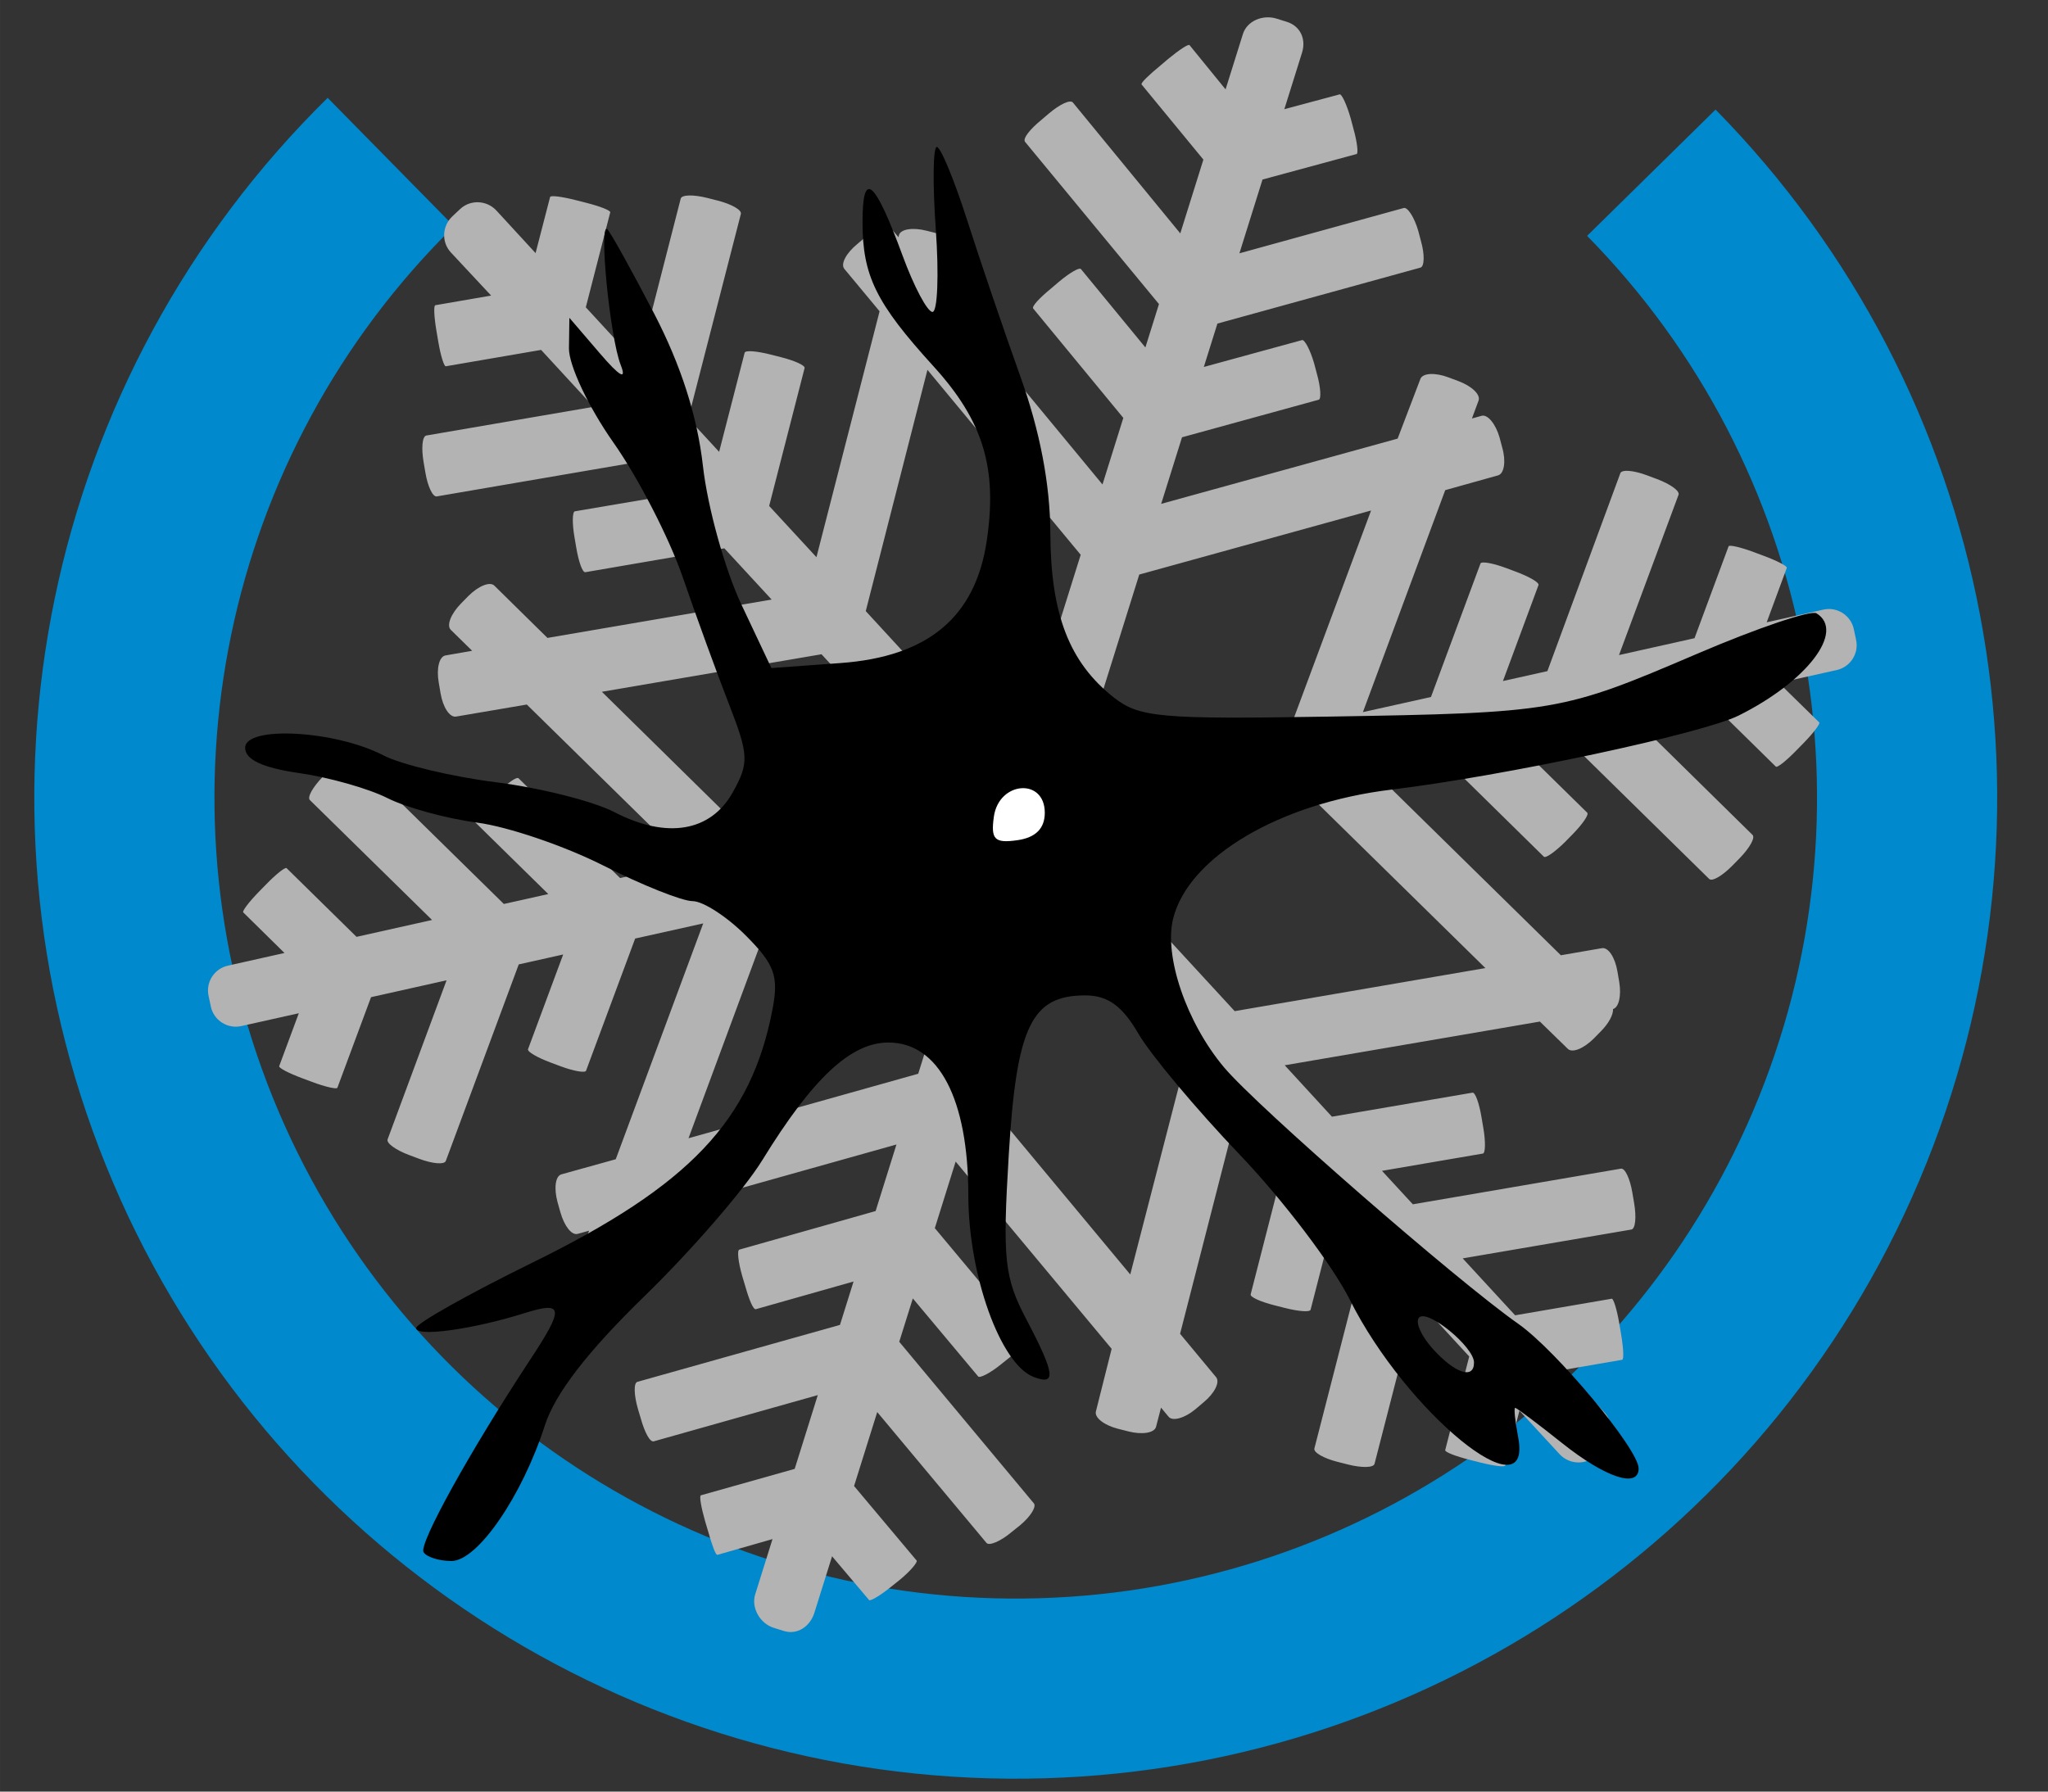 <?xml version="1.0" encoding="UTF-8" standalone="no"?>
<!-- Created with Inkscape (http://www.inkscape.org/) -->

<svg
   xmlns:dc="http://purl.org/dc/elements/1.1/"
   xmlns:cc="http://creativecommons.org/ns#"
   xmlns:rdf="http://www.w3.org/1999/02/22-rdf-syntax-ns#"
   xmlns:svg="http://www.w3.org/2000/svg"
   xmlns="http://www.w3.org/2000/svg"
   xmlns:sodipodi="http://sodipodi.sourceforge.net/DTD/sodipodi-0.dtd"
   xmlns:inkscape="http://www.inkscape.org/namespaces/inkscape"
   width="240"
   height="210"
   viewBox="0 0 63.5 55.563"
   version="1.1"
   id="svg8"
   inkscape:version="0.92.3 (2405546, 2018-03-11)"
   sodipodi:docname="logo_PiB.svg">
  <rect x="0" y="0" width="63.5" height="55.563" fill="#333333" stroke="none"/>
  <defs
     id="defs2">
    <filter
       id="filter3551"
       inkscape:label="Drop Shadow"
       style="color-interpolation-filters:sRGB">
      <feFlood
         id="feFlood3553"
         result="flood"
         flood-color="rgb(0,0,0)"
         flood-opacity="0.498" />
      <feComposite
         id="feComposite3555"
         result="composite1"
         operator="in"
         in2="SourceGraphic"
         in="flood" />
      <feGaussianBlur
         id="feGaussianBlur3557"
         result="blur"
         stdDeviation="10"
         in="composite1" />
      <feOffset
         id="feOffset3559"
         result="offset"
         dy="30"
         dx="30" />
      <feComposite
         id="feComposite3561"
         result="composite2"
         operator="out"
         in2="SourceGraphic"
         in="offset" />
    </filter>
  </defs>
  <sodipodi:namedview
     id="base"
     pagecolor="#ffffff"
     bordercolor="#666666"
     borderopacity="1.0"
     inkscape:pageopacity="0.0"
     inkscape:pageshadow="2"
     inkscape:zoom="1.979899"
     inkscape:cx="123.03363"
     inkscape:cy="143.55656"
     inkscape:document-units="mm"
     inkscape:current-layer="layer1"
     showgrid="false"
     units="px"
     inkscape:window-width="2100"
     inkscape:window-height="1234"
     inkscape:window-x="2391"
     inkscape:window-y="35"
     inkscape:window-maximized="1" />
  <g
     inkscape:label="Layer 1"
     inkscape:groupmode="layer"
     id="layer1"
     transform="translate(0,-241.437)">
    <g
       id="layer1-1"
       inkscape:label="Layer 1"
       transform="matrix(0.3,0,0,0.3,-0.089,240.471)">
      <g
         transform="matrix(3.143,0,0,3.143,0.099,2.61)"
         inkscape:label="Layer 1"
         id="layer1-54">
        <g
           id="layer1-5"
           inkscape:label="Ebene 1"
           transform="matrix(0.282,0,0,0.282,0.051,-25.862)">
          <g
             id="g4224"
             transform="matrix(0.5,0,0,0.5,-63.168,60.935)">
            <path
               style="opacity:1;fill:none;fill-opacity:1;stroke:#0089cc;stroke-width:42.017;stroke-miterlimit:4;stroke-dasharray:none;stroke-dashoffset:0;stroke-opacity:1"
               d="m 217.565,100.729 c -59.953,58.948 -78.494,148.206 -46.976,226.154 31.518,77.948 106.886,129.235 190.962,129.946 84.076,0.711 160.301,-49.294 193.132,-126.698 32.831,-77.404 15.803,-166.963 -43.145,-226.916"
               id="path3709"
               inkscape:connector-curvature="0"
               sodipodi:nodetypes="csssc" />
            <path
               inkscape:connector-curvature="0"
               style="fill:#b3b3b3"
               d="m 500.573,392.356 -9.141,-9.937 13.302,-2.294 c 0.443,-0.051 0.293,-2.757 -0.254,-6.015 l -0.418,-2.458 c -0.547,-3.258 -1.354,-5.838 -1.755,-5.773 l -22.533,3.869 -12.227,-13.277 39.336,-6.729 c 0.957,-0.175 1.194,-2.903 0.646,-6.161 l -0.418,-2.458 c -0.547,-3.258 -1.711,-5.759 -2.668,-5.584 l -48.524,8.317 -7.196,-7.808 23.533,-4.031 c 0.6,-0.097 0.65,-2.836 0.089,-6.05 l -0.418,-2.458 c -0.547,-3.258 -1.454,-5.821 -2.111,-5.695 l -32.764,5.605 -11.014,-11.995 59.511,-10.197 6.51,6.359 c 1.051,1.041 3.725,-0.069 6.076,-2.419 l 1.745,-1.781 c 1.745,-1.781 2.797,-3.778 2.73,-5.081 1.355,-0.383 1.978,-3.132 1.447,-6.29 l -0.418,-2.458 c -0.547,-3.258 -2.111,-5.695 -3.612,-5.452 l -9.587,1.653 -43.295,-42.519 15.874,-3.531 23.458,23.061 c 0.438,0.422 2.645,-1.167 4.981,-3.474 l 1.745,-1.781 c 2.307,-2.364 3.857,-4.586 3.376,-5.021 l -16.816,-16.518 10.364,-2.312 34.902,34.289 c 0.686,0.69 3.082,-0.745 5.376,-3.066 l 1.745,-1.781 c 2.307,-2.364 3.682,-4.783 2.982,-5.43 l -28.247,-27.789 17.615,-3.936 16.086,15.815 c 0.335,0.295 2.426,-1.378 4.733,-3.742 l 1.745,-1.781 c 2.307,-2.364 3.93,-4.516 3.638,-4.797 l -9.415,-9.215 13.476,-3 c 3.212,-0.704 5.26,-3.909 4.513,-7.135 l -0.518,-2.442 c -0.704,-3.212 -3.909,-5.26 -7.135,-4.513 l -13.176,2.951 4.683,-12.685 c 0.179,-0.419 -2.238,-1.65 -5.341,-2.811 l -2.338,-0.874 c -3.103,-1.161 -5.722,-1.744 -5.888,-1.368 l -7.948,21.446 -17.615,3.936 13.889,-37.394 c 0.328,-0.895 -1.924,-2.502 -5.027,-3.663 l -2.338,-0.874 c -3.103,-1.161 -5.831,-1.398 -6.202,-0.517 l -17.024,46.195 -10.364,2.312 8.289,-22.384 c 0.233,-0.592 -2.143,-1.953 -5.203,-3.101 l -2.338,-0.874 c -3.103,-1.161 -5.763,-1.614 -5.982,-1.065 l -11.553,31.144 -15.874,3.531 19.2,-51.782 12.335,-3.452 c 1.411,-0.413 1.875,-3.26 0.971,-6.439 l -0.631,-2.382 c -0.904,-3.18 -2.796,-5.481 -4.207,-5.068 l -2.239,0.629 1.543,-4.171 c 0.533,-1.4 -1.596,-3.396 -4.699,-4.558 l -2.338,-0.874 c -3.103,-1.161 -5.996,-1.022 -6.529,0.378 l -5.305,13.915 -55.148,15.219 4.86,-15.527 31.903,-8.771 c 0.571,-0.154 0.464,-2.847 -0.441,-6.026 l -0.631,-2.382 c -0.904,-3.18 -2.255,-5.692 -2.839,-5.495 l -22.904,6.269 3.168,-10.12 47.347,-13.054 c 0.927,-0.232 1.034,-3 0.13,-6.18 l -0.631,-2.382 c -0.904,-3.18 -2.512,-5.63 -3.409,-5.341 l -38.305,10.566 5.388,-17.213 21.95,-5.951 c 0.414,-0.108 0.15,-2.755 -0.754,-5.935 l -0.632,-2.382 c -0.904,-3.18 -2.098,-5.738 -2.568,-5.6 l -12.908,3.463 4.129,-13.191 c 0.988,-3.157 -0.386,-6.199 -3.544,-7.188 l -2.379,-0.745 c -3.157,-0.988 -6.886,0.456 -7.874,3.614 l -4.034,12.888 -8.403,-10.323 c -0.278,-0.325 -2.445,1.134 -5,3.231 l -1.877,1.597 c -2.556,2.097 -4.584,4.026 -4.306,4.351 l 14.412,17.523 -5.388,17.213 -25.058,-30.542 c -0.63,-0.719 -3.031,0.428 -5.543,2.539 l -1.877,1.597 c -2.556,2.097 -4.336,4.294 -3.72,5.056 l 31.226,37.839 -3.168,10.12 -15.028,-18.285 c -0.381,-0.452 -2.65,0.88 -5.162,2.99 l -1.877,1.597 c -2.556,2.097 -4.468,4.11 -4.101,4.605 l 21.024,25.528 -4.86,15.527 -36.371,-44.008 2.787,-10.572 c 0.36,-1.454 -1.894,-3.205 -5.105,-4.02 l -2.376,-0.601 c -3.211,-0.815 -6.056,-0.376 -6.416,1.078 l -0.092,0.446 -1.524,-1.807 c -0.924,-1.144 -3.66,-0.291 -6.216,1.806 l -1.877,1.597 c -2.556,2.097 -3.971,4.645 -3.004,5.803 l 8.209,9.882 -14.726,57.361 -11.027,-11.952 8.266,-32.173 c 0.146,-0.619 -2.311,-1.721 -5.522,-2.536 l -2.419,-0.615 c -3.211,-0.815 -5.896,-1.038 -6.042,-0.419 l -5.953,23.115 -7.196,-7.808 12.267,-47.684 c 0.241,-0.922 -2.178,-2.296 -5.389,-3.112 l -2.419,-0.615 c -3.211,-0.815 -5.977,-0.779 -6.218,0.143 l -9.91,38.639 -12.227,-13.277 5.699,-22.15 c 0.092,-0.446 -2.405,-1.418 -5.617,-2.233 l -2.419,-0.615 c -3.211,-0.815 -5.855,-1.168 -5.991,-0.735 l -3.386,13.091 -9.141,-9.937 c -2.237,-2.41 -6.025,-2.598 -8.435,-0.361 l -1.818,1.71 c -2.41,2.237 -2.598,6.025 -0.361,8.435 l 9.387,10.061 -13.002,2.246 c -0.443,0.051 -0.293,2.757 0.254,6.015 l 0.418,2.458 c 0.547,3.258 1.354,5.837 1.755,5.773 l 22.233,-3.82 12.227,13.277 -38.993,6.694 c -0.957,0.175 -1.194,2.903 -0.646,6.161 l 0.418,2.458 c 0.547,3.258 1.711,5.759 2.668,5.584 l 48.223,-8.269 7.196,7.808 -23.219,3.939 c -0.6,0.097 -0.65,2.836 -0.089,6.05 l 0.418,2.458 c 0.547,3.258 1.454,5.821 2.111,5.695 l 32.42,-5.57 11.027,11.952 -52.282,8.946 -12.379,-12.185 c -1.051,-1.041 -3.725,0.069 -6.076,2.419 l -1.745,1.781 c -2.307,2.364 -3.39,5.065 -2.339,6.106 l 4.978,4.882 -6.229,1.089 c -1.457,0.256 -2.151,3.078 -1.56,6.35 l 0.418,2.458 c 0.547,3.258 2.111,5.695 3.612,5.452 l 16.503,-2.812 37.631,36.948 -15.874,3.531 -23.677,-23.272 c -0.438,-0.422 -2.631,1.123 -4.981,3.474 l -1.745,1.781 c -2.307,2.364 -3.857,4.586 -3.376,5.022 l 17.035,16.729 -10.364,2.312 -35.121,-34.5 c -0.686,-0.69 -3.082,0.745 -5.376,3.066 l -1.745,1.781 c -2.307,2.364 -3.682,4.783 -2.982,5.43 l 28.479,27.957 -17.615,3.936 -16.305,-16.026 c -0.335,-0.295 -2.426,1.378 -4.733,3.742 l -1.745,1.781 c -2.307,2.364 -3.93,4.516 -3.638,4.797 l 9.62,9.469 -13.176,2.951 c -3.212,0.704 -5.26,3.909 -4.513,7.135 l 0.518,2.442 c 0.704,3.212 3.909,5.26 7.135,4.513 l 13.376,-2.984 -4.575,12.339 c -0.135,0.433 2.238,1.65 5.341,2.811 l 2.338,0.874 c 3.103,1.161 5.722,1.744 5.888,1.368 l 7.853,-21.143 17.615,-3.936 -13.751,37.104 c -0.328,0.895 1.924,2.502 5.027,3.663 l 2.338,0.874 c 3.103,1.161 5.831,1.398 6.202,0.517 l 17.016,-45.865 10.364,-2.312 -8.194,22.081 c -0.233,0.592 2.143,1.953 5.203,3.101 l 2.338,0.874 c 3.103,1.161 5.763,1.614 5.982,1.065 l 11.458,-30.841 15.874,-3.531 -20.402,55.015 -12.692,3.53 c -1.411,0.413 -1.745,3.3 -0.884,6.466 l 0.675,2.396 c 0.904,3.18 2.623,5.427 4.034,5.014 l 2.652,-0.737 -0.246,0.635 c -0.533,1.4 1.596,3.396 4.699,4.558 l 2.338,0.874 c 3.103,1.161 5.996,1.022 6.529,-0.378 l 3.749,-10.461 54.615,-15.338 -4.86,15.527 -31.784,8.998 c -0.571,0.154 -0.247,2.914 0.657,6.094 l 0.718,2.409 c 0.904,3.18 1.865,5.57 2.493,5.387 l 22.772,-6.453 -3.168,10.12 -47.228,13.282 c -0.927,0.232 -0.818,3.068 0.086,6.248 l 0.718,2.409 c 0.904,3.18 2.122,5.508 3.02,5.219 l 38.23,-10.78 -5.388,17.213 -21.874,6.164 c -0.414,0.108 0.066,2.822 0.97,6.002 l 0.718,2.409 c 0.904,3.18 1.752,5.63 2.179,5.478 l 12.833,-3.676 -4.034,12.888 c -0.988,3.157 1.143,6.816 4.3,7.804 l 2.379,0.745 c 3.157,0.988 6.129,-1.073 7.118,-4.23 l 4.129,-13.191 8.63,10.204 c 0.278,0.325 2.661,-1.067 5.217,-3.163 l 1.963,-1.57 c 2.556,-2.097 4.195,-4.148 3.917,-4.472 l -14.596,-17.39 5.402,-17.257 25.488,30.535 c 0.63,0.719 3.247,-0.361 5.76,-2.471 l 1.964,-1.57 c 2.556,-2.097 3.946,-4.416 3.33,-5.178 l -31.41,-37.707 3.168,-10.12 15.242,18.21 c 0.381,0.452 2.866,-0.812 5.422,-2.909 l 1.963,-1.57 c 2.556,-2.097 4.079,-4.232 3.711,-4.727 l -21.208,-25.396 4.86,-15.527 36.379,43.679 -3.673,14.616 c -0.36,1.454 1.98,3.232 5.148,4.033 l 2.419,0.615 c 3.211,0.815 6.056,0.376 6.459,-1.065 l 1.165,-4.479 1.759,2.118 c 0.924,1.144 3.79,0.332 6.303,-1.779 l 1.877,-1.597 c 2.556,-2.097 3.841,-4.686 2.917,-5.83 l -8.414,-10.137 13.602,-53.012 11.027,11.952 -8.172,31.87 c -0.146,0.619 2.311,1.721 5.522,2.536 l 2.419,0.615 c 3.211,0.815 5.896,1.038 6.042,0.419 l 5.858,-22.812 7.196,7.808 -12.172,47.381 c -0.241,0.922 2.178,2.296 5.389,3.112 l 2.419,0.615 c 3.211,0.815 5.977,0.779 6.218,-0.143 l 9.859,-38.323 12.227,13.277 -5.604,21.847 c -0.092,0.446 2.405,1.418 5.617,2.233 l 2.419,0.615 c 3.211,0.815 5.855,1.168 5.991,0.735 l 3.291,-12.789 9.36,10.148 c 2.237,2.41 6.025,2.598 8.435,0.361 l 1.818,-1.71 c 2.267,-2.235 2.412,-6.036 0.174,-8.446 z m -54.395,-210.347 -18.875,50.744 -49.863,11.08 14.675,-46.883 z m -67.722,10.333 -15.799,50.472 -34.328,-37.338 14.388,-56.28 z m -111.672,31.954 51.225,-8.754 31.898,34.631 -46.308,10.341 z m 20.205,104.148 19.991,-54.004 49.233,-11.039 -15.65,49.996 z m 67.422,-11.044 14.54,-46.45 34.471,37.335 -13.407,51.933 z m 59.959,-18.604 -36.857,-40.029 52.789,-11.779 42.536,41.759 z"
               id="path3" />
            <ellipse
               style="opacity:1;fill:#ffffff;fill-opacity:1;stroke:#000000;stroke-width:3;stroke-miterlimit:4;stroke-dasharray:none;stroke-dashoffset:0;stroke-opacity:1"
               id="path3690"
               cx="359.134"
               cy="257.17"
               rx="40.316"
               ry="37.072" />
            <path
               inkscape:connector-curvature="0"
               id="path3469"
               d="m 225.196,425.005 c -1.151,-1.931 10.919,-23.722 24.892,-44.936 7.975,-12.109 7.776,-13.692 -1.361,-10.82 -12.091,3.8 -25.378,5.621 -25.249,3.46 0.066,-1.096 12.263,-7.957 27.105,-15.246 36.701,-18.025 51.066,-33.192 56.005,-59.137 1.47,-7.72 0.483,-10.432 -6.249,-17.18 -4.397,-4.407 -9.976,-8.013 -12.398,-8.013 -2.422,0 -11.788,-3.737 -20.815,-8.304 -9.027,-4.567 -22.258,-9.07 -29.404,-10.007 -7.145,-0.937 -16.574,-3.514 -20.953,-5.728 -4.379,-2.214 -13.635,-4.838 -20.569,-5.833 -8.524,-1.222 -12.607,-3.132 -12.607,-5.897 0,-5.21 20.959,-4.075 32.182,1.741 4.185,2.169 16.028,5.003 26.319,6.299 10.29,1.295 22.708,4.427 27.595,6.96 12.215,6.331 22.476,4.615 27.625,-4.619 3.821,-6.853 3.74,-8.682 -0.905,-20.616 -2.804,-7.203 -7.651,-20.518 -10.772,-29.589 -3.12,-9.071 -10.387,-23.188 -16.149,-31.372 -5.8,-8.239 -10.431,-18.053 -10.377,-21.991 l 0.099,-7.112 7.07,8.246 c 4.706,5.489 6.344,6.408 4.9,2.749 -2.52,-6.384 -5.19,-33.652 -3.096,-31.611 0.776,0.756 5.662,9.557 10.857,19.558 6.297,12.122 10.104,24.007 11.418,35.65 1.084,9.607 5.12,24.136 8.967,32.288 l 6.995,14.821 16.115,-1.168 c 20.401,-1.479 31.444,-10.697 34.102,-28.464 2.546,-17.013 -0.806,-28.016 -12.423,-40.778 -13.41,-14.733 -16.541,-21.102 -16.541,-33.65 0,-12.313 2.815,-9.931 9.372,7.928 2.637,7.181 5.761,13.057 6.943,13.057 1.182,0 1.531,-8.659 0.776,-19.242 -0.755,-10.583 -0.649,-19.242 0.237,-19.242 0.886,0 4.084,7.731 7.108,17.18 3.024,9.449 8.604,25.839 12.4,36.422 4.552,12.69 6.926,25.138 6.973,36.558 0.077,18.849 4.416,30.077 14.781,38.249 5.936,4.68 10.929,5.125 50.106,4.472 52.982,-0.883 54.361,-1.119 86.019,-14.681 13.968,-5.984 26.471,-10.215 27.784,-9.402 6.732,4.17 -2.218,15.906 -18.182,23.843 -8.549,4.251 -54.687,14.095 -80.904,17.263 -26.123,3.156 -47.362,15.689 -50.964,30.073 -2.197,8.773 3.102,24.286 11.859,34.717 7.68,9.148 54.237,49.741 68.624,59.834 8.927,6.262 28.074,29.27 28.074,33.735 0,4.713 -7.711,2.164 -17.826,-5.893 -5.694,-4.535 -10.629,-8.246 -10.967,-8.246 -0.338,0 -0.025,3.092 0.697,6.872 3.502,18.36 -26.126,-5.842 -39.245,-32.058 -4.038,-8.069 -15.619,-23.331 -25.735,-33.914 -10.116,-10.583 -20.729,-23.262 -23.585,-28.175 -3.774,-6.495 -7.161,-8.934 -12.403,-8.934 -12.571,0 -16.029,7.224 -17.84,37.272 -1.465,24.295 -1.014,28.532 4.066,38.214 6.755,12.874 7.101,15.586 1.726,13.518 -7.739,-2.977 -15.209,-23.813 -15.22,-42.456 -0.013,-22.384 -6.915,-35.554 -18.634,-35.554 -8.762,0 -17.622,8.273 -29.439,27.488 -4.184,6.803 -16.505,21.029 -27.379,31.611 -13.383,13.024 -20.916,22.795 -23.312,30.237 -5.328,16.549 -15.7,31.611 -21.768,31.611 -2.909,0 -5.842,-0.928 -6.517,-2.062 z m 244.988,-44.242 c 0,-3.646 -10.799,-12.51 -12.798,-10.505 -0.987,0.989 0.446,4.28 3.184,7.313 5.174,5.731 9.614,7.205 9.614,3.192 z m -100.102,-128.246 c 0,-8.186 -10.706,-7.369 -11.875,0.907 -0.753,5.33 0.168,6.253 5.485,5.498 4.26,-0.605 6.39,-2.74 6.39,-6.405 z"
               style="fill:#000000" />
          </g>
        </g>
      </g>
    </g>
  </g>
</svg>
